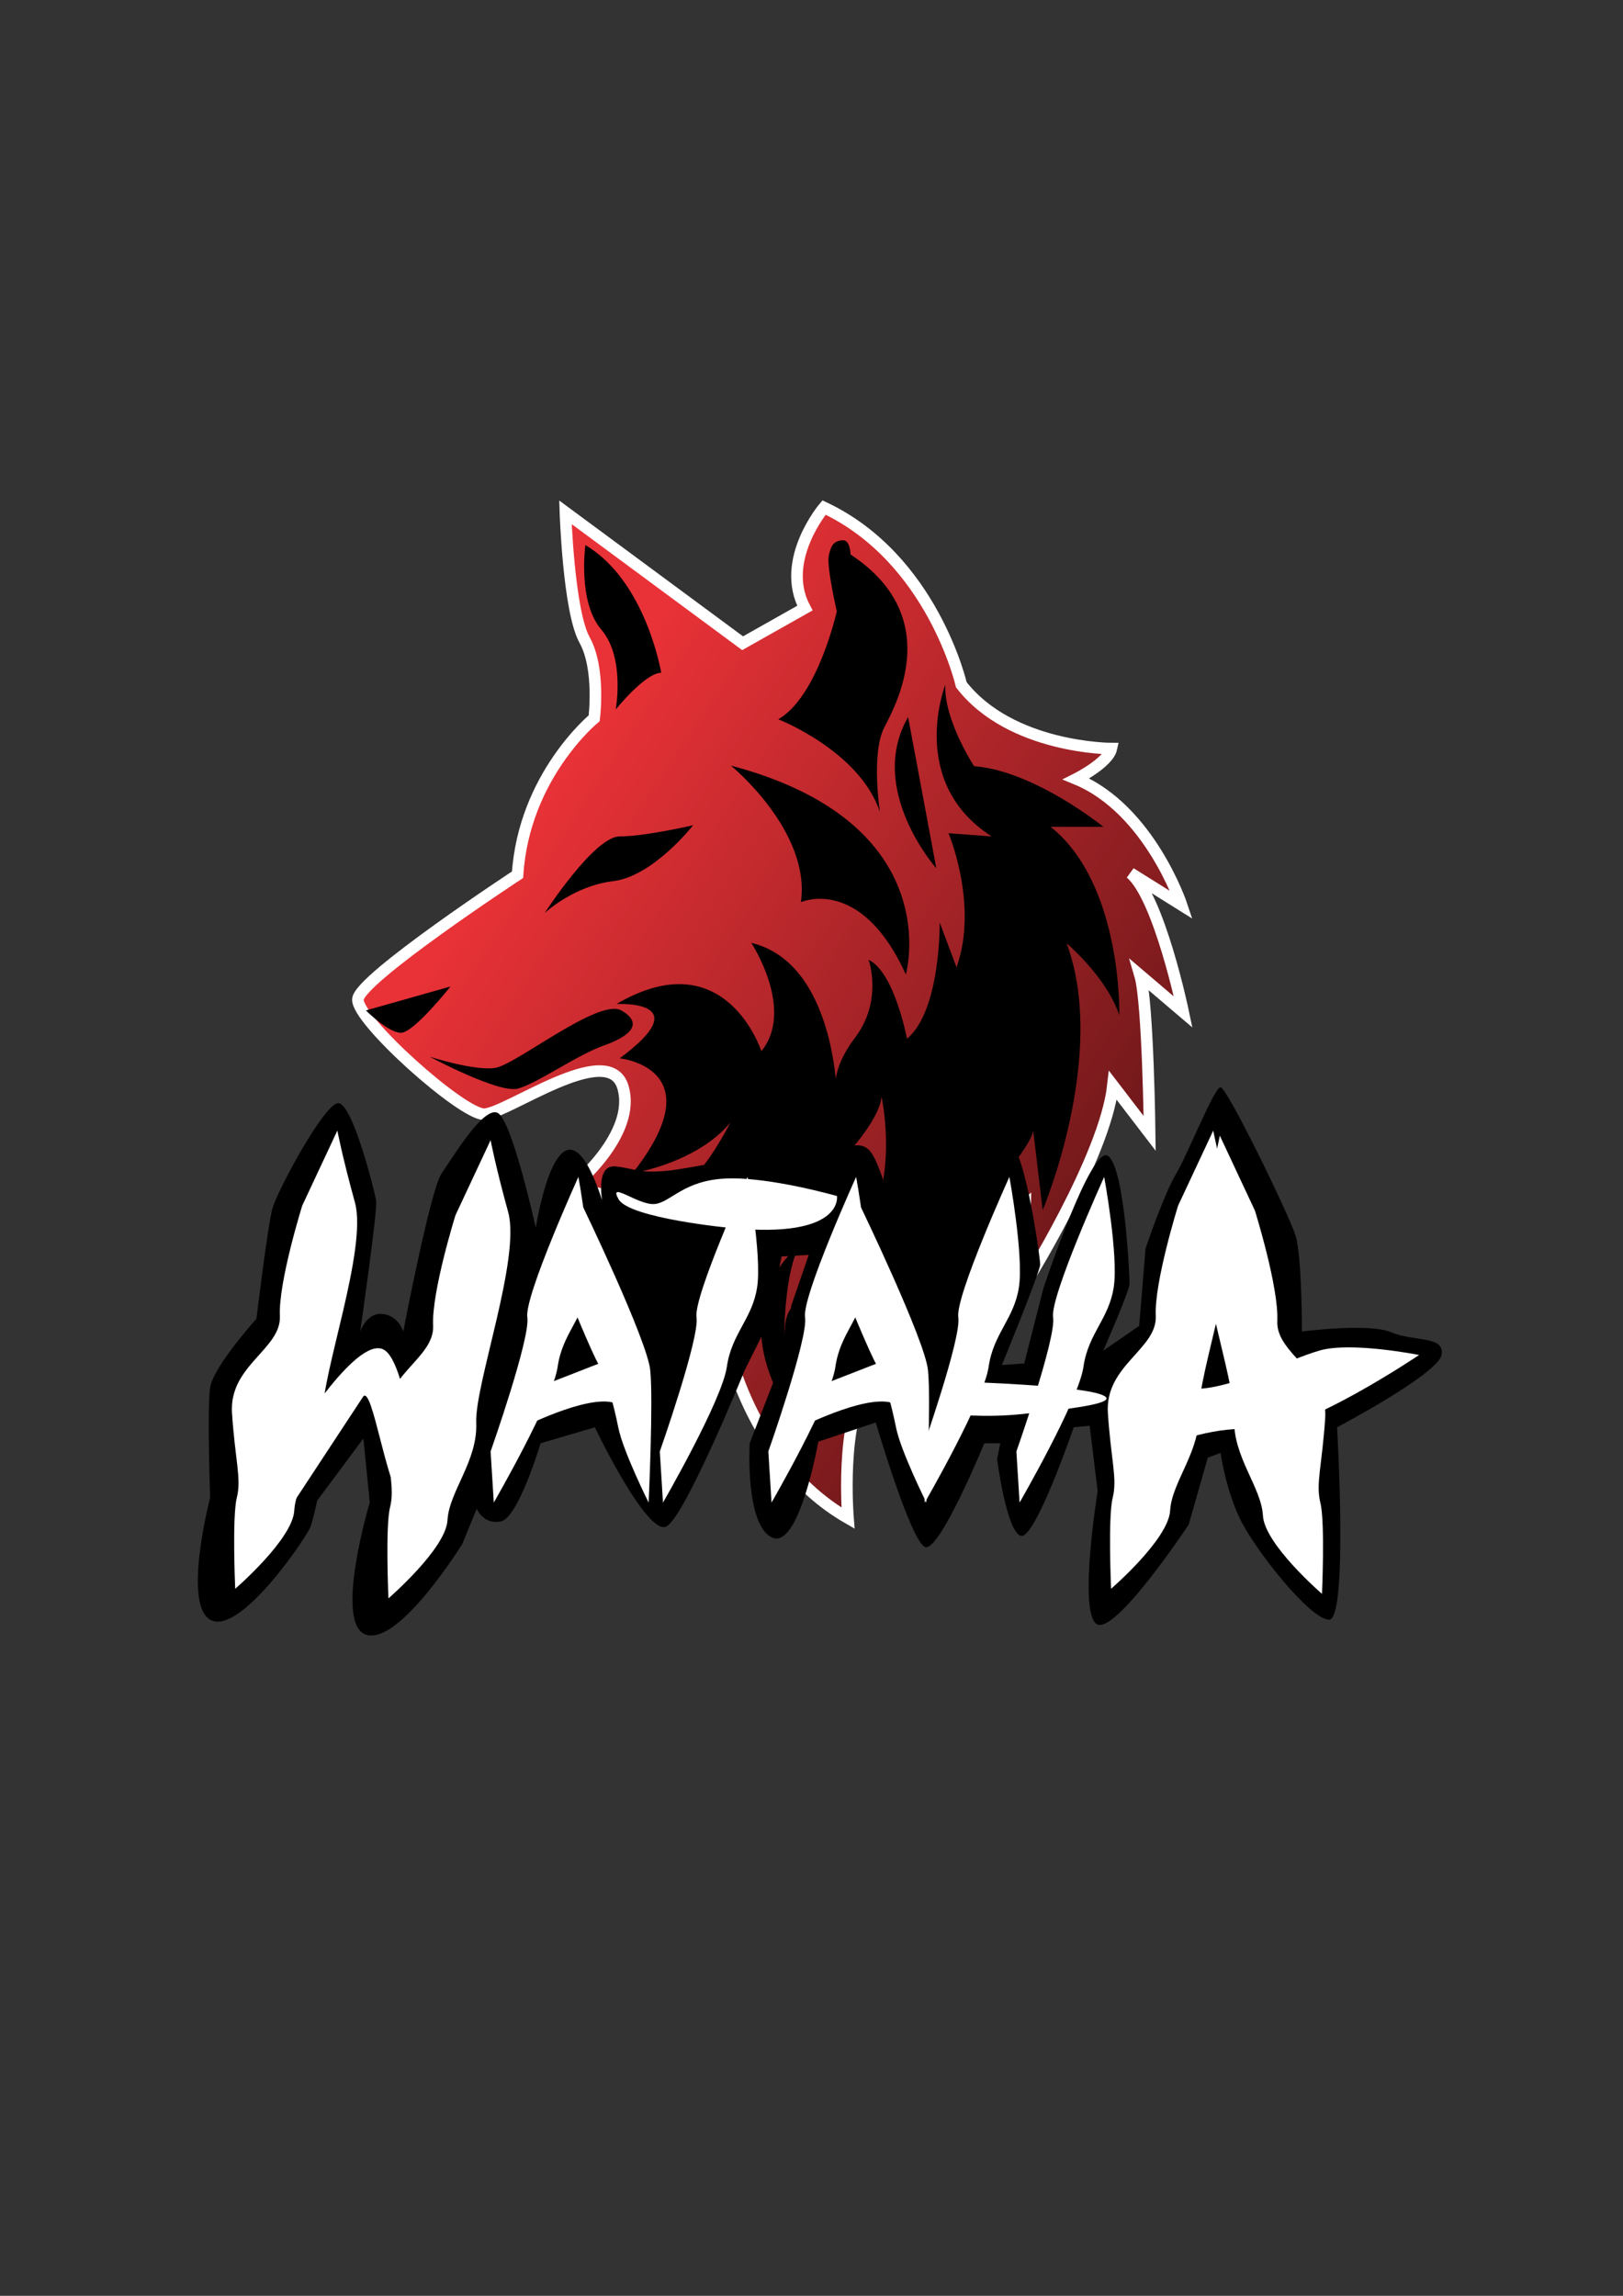 <?xml version="1.0" encoding="UTF-8"?>
<svg xmlns="http://www.w3.org/2000/svg" xmlns:v="https://vecta.io/nano" width="793.701" height="1122.52" viewBox="0 0 210 297">
  <rect x="0" y="0" width="210" height="297" fill="#333333" stroke="none"/>
  <defs>
    <linearGradient id="A" href="#T">
      <stop offset="0" stop-color="#e93237"></stop>
      <stop offset="1"></stop>
    </linearGradient>
    <linearGradient href="#A" id="B" x1="1038.642" y1="113.56" x2="1183.218" y2="209.393"></linearGradient>
    <linearGradient href="#A" id="C" x1="718.835" y1="101.877" x2="863.411" y2="197.71"></linearGradient>
    <linearGradient id="D" x1="807.95" y1="256.038" x2="782.247" y2="224.492" href="#T">
      <stop offset="0" stop-color="#0c1929"></stop>
      <stop offset="1" stop-color="#de3034"></stop>
    </linearGradient>
    <linearGradient id="E" x1="807.95" y1="256.038" x2="782.247" y2="224.492" href="#T">
      <stop offset="0" stop-color="#0c1929"></stop>
      <stop offset="1" stop-color="#de3034"></stop>
    </linearGradient>
    <linearGradient id="F" x1="807.95" y1="256.038" x2="782.247" y2="224.492" href="#T">
      <stop offset="0" stop-color="#0c1929"></stop>
      <stop offset="1" stop-color="#de3034"></stop>
    </linearGradient>
    <linearGradient id="G" x1="807.95" y1="256.038" x2="782.247" y2="224.492" href="#T">
      <stop offset="0" stop-color="#0c1929"></stop>
      <stop offset="1" stop-color="#de3034"></stop>
    </linearGradient>
    <linearGradient id="H" x1="807.95" y1="256.038" x2="782.247" y2="224.492" href="#T">
      <stop offset="0" stop-color="#0c1929"></stop>
      <stop offset="1" stop-color="#de3034"></stop>
    </linearGradient>
    <linearGradient id="I" x1="807.95" y1="256.038" x2="782.247" y2="224.492" href="#T">
      <stop offset="0" stop-color="#0c1929"></stop>
      <stop offset="1" stop-color="#de3034"></stop>
    </linearGradient>
    <linearGradient id="J" x1="817.828" y1="247.983" x2="788.762" y2="216.437" href="#T">
      <stop offset="0" stop-color="#0c1929"></stop>
      <stop offset="1" stop-color="#de3034"></stop>
    </linearGradient>
    <linearGradient id="K" x1="807.95" y1="256.038" x2="782.247" y2="224.492" href="#T">
      <stop offset="0" stop-color="#0c1929"></stop>
      <stop offset="1" stop-color="#de3034"></stop>
    </linearGradient>
    <linearGradient id="L" x1="807.95" y1="256.038" x2="782.247" y2="224.492" href="#T">
      <stop offset="0" stop-color="#0c1929"></stop>
      <stop offset="1" stop-color="#de3034"></stop>
    </linearGradient>
    <linearGradient id="M" x1="807.95" y1="256.038" x2="782.247" y2="224.492" href="#T">
      <stop offset="0" stop-color="#0c1929"></stop>
      <stop offset="1" stop-color="#de3034"></stop>
    </linearGradient>
    <linearGradient id="N" x1="807.95" y1="256.038" x2="782.247" y2="224.492" href="#T">
      <stop offset="0" stop-color="#0c1929"></stop>
      <stop offset="1" stop-color="#de3034"></stop>
    </linearGradient>
    <linearGradient id="O" x1="807.95" y1="256.038" x2="782.247" y2="224.492" href="#T">
      <stop offset="0" stop-color="#0c1929"></stop>
      <stop offset="1" stop-color="#de3034"></stop>
    </linearGradient>
    <linearGradient id="P" x1="807.95" y1="256.038" x2="782.247" y2="224.492" href="#T">
      <stop offset="0" stop-color="#0c1929"></stop>
      <stop offset="1" stop-color="#de3034"></stop>
    </linearGradient>
    <linearGradient id="Q" x1="807.95" y1="256.038" x2="782.247" y2="224.492" href="#T">
      <stop offset="0" stop-color="#0c1929"></stop>
      <stop offset="1" stop-color="#de3034"></stop>
    </linearGradient>
    <linearGradient id="R" x1="807.95" y1="256.038" x2="782.247" y2="224.492" href="#T">
      <stop offset="0" stop-color="#0c1929"></stop>
      <stop offset="1" stop-color="#de3034"></stop>
    </linearGradient>
    <linearGradient href="#A" id="S" x1="67.379" y1="106.55" x2="211.955" y2="202.383"></linearGradient>
    <linearGradient id="T" gradientUnits="userSpaceOnUse"></linearGradient>
  </defs>
  <path d="M1038.229 120.17s-20.447 13.425-20.654 16.11 13.425 14.87 16.317 14.87 16.11-9.707 17.968-3.51-6.609 13.011-6.609 13.011l6.61 1.446s-6.197 13.838-1.033 21.686c0 0 1.239-5.783 2.272-7.848 0 0 3.924 14.458 7.435 16.936 0 0-1.033-11.36 4.337-14.251 0 0 2.479 16.936 16.11 24.784 0 0-1.033-12.598 2.478-17.349s9.708-11.772 9.708-11.772l1.652 7.229s2.272-12.806 9.088-18.589l-.207 10.534s10.533-16.73 11.566-26.024l4.75 6.196s-.206-16.936-1.239-20.447l5.577 4.75s-3.098-14.87-6.816-17.968l6.61 4.13s-4.132-12.392-13.632-16.316c0 0 4.13-2.066 4.544-3.924 0 0-13.012 0-19.415-8.262 0 0-3.718-16.316-17.762-22.925 0 0-5.783 6.815-2.478 13.011l-8.055 4.544-22.926-16.936s.413 12.805 2.478 16.523 1.24 10.12 1.24 10.12-9.088 7.436-9.914 20.241z" fill="url(#B)" stroke="#fff" stroke-width="1.5"></path>
  <path d="M718.422 108.487s-20.447 13.424-20.654 16.11 13.425 14.87 16.316 14.87 16.11-9.707 17.97-3.511-6.61 13.012-6.61 13.012l6.61 1.446s-6.197 13.838-1.034 21.686c0 0 1.24-5.783 2.272-7.848 0 0 3.925 14.457 7.436 16.936 0 0-1.033-11.36 4.337-14.251 0 0 2.478 16.936 16.11 24.784 0 0-1.033-12.599 2.478-17.35s9.708-11.772 9.708-11.772l1.652 7.229s2.272-12.805 9.087-18.588l-.206 10.533s10.533-16.73 11.566-26.024l4.75 6.197s-.206-16.936-1.239-20.448l5.577 4.75s-3.098-14.87-6.816-17.968l6.609 4.13s-4.13-12.391-13.631-16.316c0 0 4.13-2.065 4.543-3.924 0 0-13.011 0-19.414-8.261 0 0-3.718-16.317-17.762-22.926 0 0-5.783 6.816-2.479 13.012l-8.055 4.544-22.925-16.936s.413 12.805 2.478 16.523 1.24 10.12 1.24 10.12-9.088 7.435-9.914 20.24z" fill="url(#C)"></path>
  <path d="M66.966 113.16s-20.448 13.425-20.654 16.11 13.425 14.87 16.316 14.87 16.11-9.707 17.969-3.51-6.61 13.011-6.61 13.011l6.61 1.446s-6.196 13.838-1.033 21.686c0 0 1.24-5.783 2.272-7.848 0 0 3.924 14.457 7.435 16.936 0 0-1.032-11.36 4.338-14.251 0 0 2.478 16.936 16.11 24.784 0 0-1.033-12.598 2.478-17.349s9.707-11.772 9.707-11.772l1.653 7.228s2.272-12.805 9.087-18.588l-.206 10.533s10.533-16.729 11.566-26.023l4.75 6.196s-.206-16.936-1.24-20.447l5.577 4.75s-3.098-14.87-6.815-17.969l6.609 4.131s-4.13-12.392-13.632-16.316c0 0 4.131-2.066 4.544-3.924 0 0-13.012 0-19.414-8.262 0 0-3.718-16.316-17.762-22.926 0 0-5.783 6.816-2.479 13.012l-8.055 4.544-22.925-16.936s.413 12.805 2.478 16.523 1.24 10.12 1.24 10.12-9.088 7.436-9.914 20.241z" fill="url(#S)" stroke="#fff" stroke-width="1.5"></path>
  <path d="M1041.74 125.127s6.403-9.914 9.707-9.914 9.501-1.446 9.501-1.446-5.163 6.61-10.327 7.23-8.88 4.13-8.88 4.13zm-23.132 12.599l10.946-3.098s-4.75 5.99-6.402 5.99-4.544-2.892-4.544-2.892zm8.262 5.989s5.783 1.86 8.467 1.446 13.425-9.088 16.317-7.435 1.24 3.304-2.272 4.544-8.675 4.956-11.153 5.576-11.36-4.13-11.36-4.13zm24.164-6.815s10.74-.62.413 7.022c0 0 12.393 1.239 1.653 14.87 0 0 13.218-2.065 15.077-11.566 0 0-4.13 9.708-7.642 12.393s-4.337 18.175-4.337 18.175 7.641-11.566 14.664-14.251 14.25-11.153 14.457-14.664c0 0 2.892 12.805-4.13 20.24s-8.262 5.577-8.468 10.947c0 0 0-8.675 2.065-11.98 0 0-11.773 8.262.62 24.785 0 0 4.956-12.186 8.88-15.284s20.654-21.48 20.654-24.371l1.24 10.327s8.468-20.034 3.098-34.492c0 0 5.163 4.337 6.815 9.294 0 0 .413-16.936-8.88-24.371h6.815s-8.881-7.229-16.73-7.848c0 0-3.924-5.99-3.717-10.534 0 0-4.957 12.599 5.99 19.621l-5.577-.413s3.924 9.294 1.033 17.35l-2.174-5.8s.146 11.392-4.235 15.043c0 0-1.607-8.616-4.966-10.223 0 0 1.899 5.258-1.752 10.077s-2.337 7.74-2.337 7.74-.146-17.379-11.1-20.008c0 0 5.696 8.617 1.315 14.02 0 0-4.628-14.39-18.744-6.1zm11.734 35.747l4.82 2.92s-.147-6.133 3.797-8.47c0 0-7.157 2.337-8.617 5.55zm3.067-66.597s10.369 8.471 9.055 17.672c0 0 7.74-3.505 13.582 9.347 0 0 5.55-19.57-22.637-27.018zm22.929-6.28l3.65 19.57s-9.054-10.222-3.65-19.57zm-16.795.293s10.515 4.09 13.144 11.975c0 0-1.169-7.594.584-10.953s7.594-14.458-4.381-22.345c0 0-.025-1.943-1.057-1.84s-1.446.517-1.755 1.963 1.032 7.228 1.032 7.228-2.433 11.007-7.567 13.972zm-21.038-1.27s3.82-4.75 5.886-4.75c0 0-1.962-11.876-9.81-16.523 0 0-1.033 7.332 2.065 10.947s1.859 10.326 1.859 10.326zm-328.998 14.65s6.402-9.913 9.707-9.913 9.5-1.446 9.5-1.446-5.163 6.61-10.326 7.229-8.881 4.13-8.881 4.13zM698.8 126.042l10.947-3.098s-4.75 5.99-6.402 5.99-4.544-2.892-4.544-2.892zm8.262 5.99s5.783 1.859 8.468 1.446 13.425-9.088 16.317-7.436 1.239 3.305-2.272 4.544-8.675 4.957-11.153 5.577-11.36-4.131-11.36-4.131zm24.165-6.816s10.74-.62.413 7.022c0 0 12.392 1.24 1.652 14.871 0 0 13.219-2.065 15.078-11.566 0 0-4.131 9.707-7.642 12.392s-4.338 18.175-4.338 18.175 7.642-11.566 14.665-14.25 14.25-11.154 14.457-14.665c0 0 2.892 12.805-4.13 20.24s-8.262 5.577-8.469 10.947c0 0 0-8.674 2.066-11.979 0 0-11.773 8.262.62 24.785 0 0 4.956-12.186 8.88-15.284s20.654-21.48 20.654-24.372l1.24 10.327s8.467-20.034 3.097-34.491c0 0 5.164 4.337 6.816 9.294 0 0 .413-16.936-8.881-24.372h6.816s-8.881-7.228-16.73-7.848c0 0-3.924-5.99-3.717-10.533 0 0-4.957 12.598 5.99 19.62l-5.577-.412s3.924 9.294 1.032 17.349l-2.173-5.799s.146 11.392-4.236 15.043c0 0-1.606-8.617-4.965-10.223 0 0 1.899 5.257-1.753 10.077s-2.336 7.74-2.336 7.74-.146-17.38-11.1-20.008c0 0 5.696 8.617 1.315 14.02 0 0-4.628-14.39-18.744-6.1zm11.733 35.747l4.82 2.92s-.146-6.133 3.797-8.47c0 0-7.156 2.337-8.616 5.55zm3.068-66.596s10.369 8.47 9.054 17.671c0 0 7.74-3.505 13.582 9.347 0 0 5.55-19.57-22.636-27.018zm22.929-6.28l3.65 19.57s-9.054-10.223-3.65-19.57zm-16.796.293s10.516 4.089 13.144 11.975c0 0-1.168-7.594.585-10.953s7.594-14.459-4.382-22.345c0 0-.024-1.943-1.056-1.84s-1.446.516-1.756 1.962 1.033 7.229 1.033 7.229-2.433 11.007-7.568 13.971zm-21.037-1.27s3.82-4.75 5.886-4.75c0 0-1.962-11.876-9.81-16.523 0 0-1.033 7.332 2.065 10.946s1.859 10.327 1.859 10.327zM70.477 118.117s6.402-9.914 9.707-9.914 9.5-1.446 9.5-1.446-5.163 6.61-10.326 7.23-8.881 4.13-8.881 4.13zm-23.132 12.599l10.946-3.098s-4.75 5.99-6.403 5.99-4.543-2.892-4.543-2.892zm8.261 5.989s5.783 1.859 8.468 1.446 13.425-9.088 16.316-7.435 1.24 3.304-2.272 4.543-8.674 4.957-11.152 5.577-11.36-4.13-11.36-4.13zm24.164-6.815s10.74-.62.414 7.022c0 0 12.392 1.239 1.652 14.87 0 0 13.219-2.065 15.077-11.566 0 0-4.13 9.708-7.642 12.393s-4.337 18.175-4.337 18.175 7.642-11.566 14.664-14.251 14.251-11.153 14.458-14.664c0 0 2.891 12.805-4.13 20.24s-8.262 5.577-8.469 10.947c0 0 0-8.675 2.066-11.98 0 0-11.773 8.262.62 24.785 0 0 4.956-12.186 8.88-15.284s20.654-21.48 20.654-24.371l1.24 10.327s8.467-20.034 3.097-34.492c0 0 5.164 4.337 6.816 9.294 0 0 .413-16.936-8.881-24.371h6.816s-8.882-7.229-16.73-7.849c0 0-3.924-5.99-3.718-10.533 0 0-4.957 12.599 5.99 19.621l-5.577-.413s3.925 9.294 1.033 17.35l-2.174-5.8s.147 11.392-4.235 15.043c0 0-1.606-8.616-4.965-10.223 0 0 1.898 5.258-1.753 10.077s-2.336 7.74-2.336 7.74-.147-17.379-11.1-20.008c0 0 5.696 8.617 1.315 14.02 0 0-4.628-14.39-18.744-6.1zm11.735 35.746l4.819 2.921s-.146-6.134 3.797-8.47c0 0-7.156 2.336-8.616 5.55zm3.066-66.596s10.37 8.471 9.055 17.672c0 0 7.74-3.505 13.582 9.347 0 0 5.55-19.57-22.637-27.018zm22.929-6.28l3.651 19.57s-9.054-10.223-3.65-19.57zm-16.795.293s10.515 4.089 13.144 11.975c0 0-1.168-7.594.584-10.953s7.595-14.458-4.381-22.345c0 0-.024-1.943-1.056-1.84s-1.446.517-1.756 1.963 1.033 7.228 1.033 7.228-2.433 11.007-7.568 13.972zm-21.037-1.27s3.82-4.75 5.886-4.75c0 0-1.962-11.876-9.81-16.523 0 0-1.033 7.332 2.065 10.947s1.859 10.326 1.859 10.326z"></path>
  <path d="M1049.177 167.658s-.876-4.673 1.753-4.381 2.775.876 6.426.584 15.626-3.213 17.963-2.045 6.28-2.628 8.325-.73 4.089 13.29 5.257 12.998 2.629-6.718 4.235-5.842.877 1.169 1.753 1.169 4.527-6.426 6.572-8.763 4.393 14.38 4.393 15.31-4.957 13.011-4.957 13.011l2.892-.206 2.478-9.708s6.196-18.691 8.365-17.142 2.788 15.593 2.788 16.523-3.408 8.674-3.408 8.674l4.648-3.201.826-10.017s2.375-7.022 3.924-9.604 4.957-11.256 5.783-11.256 8.881 16.523 9.707 19.208.826 12.392.826 12.392 3.718-2.479 6.61-1.24 14.87 2.892 14.457 5.37-16.523 8.262-16.523 8.262 3.305 25.61.826 25.61-11.566-9.913-13.425-13.837-2.478-8.468-2.478-8.468l-1.652.62-2.479 8.674s-9.707 14.664-11.979 12.805.207-17.143.207-17.143l-1.033-8.468-2.065.207s-4.957 14.458-6.816 14.045-3.098-9.914-3.098-9.914l.413-2.066h-2.065s-5.784 14.045-7.642 13.425-6.403-16.11-6.403-16.11l-7.435 2.479s-2.479 14.044-5.99 12.392-2.892-12.186-2.892-12.186l4.957-12.805.413-4.957 2.272-6.609-3.51.207-1.86 8.88-2.891 5.784s-7.642 18.795-10.12 20.24-9.295-12.805-9.295-12.805l-7.022 2.065s-2.891 9.708-5.163 10.12-3.098-1.652-3.098-1.652l-1.86 4.544s-8.054 13.012-12.391 11.773.413-17.143.413-17.143l-.826-8.261-5.99 8.055s-.413 2.065-.826 3.304-8.881 13.838-12.805 12.186-.207-15.903-.207-15.903-.413-11.566 0-14.251 5.99-8.882 5.99-8.882 1.445-11.979 2.065-14.25 6.61-13.425 8.468-13.632 4.75 11.36 4.957 12.599-2.066 16.936-2.066 16.936.827-2.479 2.892-2.272 2.685 2.272 2.685 2.272 3.511-18.382 4.957-20.447 5.37-8.675 7.229-7.849 4.957 14.87 4.957 14.87 3.132-20.109 8.588-3.548zm-971.263-12.38s-.876-4.673 1.752-4.381 2.775.876 6.426.584 15.627-3.213 17.964-2.045 6.28-2.629 8.324-.73 4.09 13.29 5.258 12.998 2.629-6.718 4.235-5.842.876 1.169 1.752 1.169 4.528-6.426 6.572-8.763 4.394 14.38 4.394 15.31-4.957 13.011-4.957 13.011l2.891-.207 2.479-9.707s6.196-18.691 8.365-17.142 2.788 15.593 2.788 16.523-3.408 8.674-3.408 8.674l4.647-3.201.826-10.017s2.375-7.022 3.924-9.604 4.957-11.256 5.783-11.256 8.882 16.523 9.708 19.208.826 12.392.826 12.392 8.674-1.136 11.566.103 6.919.413 6.506 2.892-13.528 9.397-13.528 9.397 1.445 24.888-1.033 24.888-9.707-9.191-11.566-13.115-2.479-8.468-2.479-8.468l-1.652.62-2.478 8.674s-9.708 14.664-11.98 12.805.207-17.143.207-17.143l-1.033-8.468-2.065.207s-4.957 14.458-6.816 14.044-3.098-9.913-3.098-9.913l.413-2.066h-2.065s-5.783 14.045-7.642 13.425-6.402-16.11-6.402-16.11l-7.436 2.479s-2.478 14.044-5.99 12.392-2.89-12.186-2.89-12.186l4.956-12.805.413-4.957 2.272-6.609-3.511.207-1.859 8.88-2.892 5.784s-7.641 18.794-10.12 20.24-9.294-12.805-9.294-12.805l-7.022 2.065s-2.892 9.708-5.164 10.12-3.098-1.652-3.098-1.652l-1.859 4.544s-8.054 13.012-12.392 11.773.413-17.143.413-17.143l-.826-8.261-5.99 8.055s-.412 2.065-.826 3.304-8.88 13.838-12.805 12.186-.206-15.903-.206-15.903-.413-11.566 0-14.251 5.99-8.882 5.99-8.882 1.445-11.979 2.065-14.25 6.609-13.425 8.468-13.632 4.75 11.36 4.956 12.599-2.065 16.936-2.065 16.936.826-2.479 2.892-2.272 2.685 2.272 2.685 2.272 3.51-18.382 4.956-20.447 5.37-8.675 7.23-7.849 4.956 14.87 4.956 14.87 3.133-20.109 8.589-3.548z"></path>
  <g fill="#fff">
    <path d="M1010.37 168.345s-3.097 9.914-2.89 14.251-6.61 6.403-6.197 12.599 1.24 8.468.62 10.946-.207 11.773-.207 11.773 7.436-6.403 7.642-10.12 3.924-7.642 3.718-12.6 5.783-21.273 4.13-27.262-2.271-9.294-2.271-9.294z"></path>
    <path d="M1009.512 206.348l8.69-13.219c1.218-2.065 3.13 12.393 5.39 13.838s.868-17.142-2.434-19.827-11.82 11.153-11.82 11.153"></path>
    <path d="M1030.198 169.584s-3.098 9.914-2.891 14.251-6.61 6.403-6.196 12.599 1.239 8.468.62 10.946-.207 11.773-.207 11.773 7.435-6.403 7.642-10.12 3.924-7.642 3.717-12.599 5.783-21.273 4.131-27.263-2.272-9.294-2.272-9.294zm4.544 30.568s5.164-14.664 4.75-17.35 6.61-18.175 6.61-18.175 1.858 10.12 1.239 14.251-3.305 5.99-3.924 10.327-8.262 17.556-8.262 17.556z"></path>
    <path d="M1046.721 168.552s8.262 17.142 8.675 21.066-.207 17.143-.207 17.143-3.304-6.61-3.924-9.707-1.652-6.816-2.478-8.055-4.338-9.914-4.338-9.914m12.186 21.067s5.163-14.664 4.75-17.35 6.61-18.175 6.61-18.175 1.858 10.12 1.239 14.251-3.305 5.99-3.924 10.327-8.262 17.556-8.262 17.556zm14.045 0s5.163-14.664 4.75-17.35 6.61-18.175 6.61-18.175 1.858 10.12 1.238 14.251-3.304 5.99-3.924 10.327-8.261 17.556-8.261 17.556z"></path>
    <path d="M1082.659 168.552s8.261 17.142 8.674 21.066-.206 17.143-.206 17.143-3.305-6.61-3.924-9.707-1.653-6.816-2.479-8.055-4.337-9.914-4.337-9.914m-14.607-7.848s-13.08-1.24-14.481-3.718 2.57.826 4.671.62 3.737-3.099 9.342-3.305 14.247 2.272 14.247 2.272.935 5.576-13.78 4.13z"></path>
    <path d="M1090.507 200.152s5.163-14.664 4.75-17.35 6.61-18.175 6.61-18.175 1.858 10.12 1.239 14.251-3.305 5.99-3.924 10.327-8.262 17.556-8.262 17.556z"></path>
    <path d="M1096.533 191.164s13.762.431 17.137 1.598-5.217 2.014-10.127 2.544-9.206 0-9.206 0"></path>
    <path d="M1102.775 200.152s5.163-14.664 4.75-17.35 6.61-18.175 6.61-18.175 1.858 10.12 1.238 14.251-3.304 5.99-3.924 10.327-8.261 17.556-8.261 17.556zm20.925-31.807s-3.097 9.914-2.89 14.251-6.61 6.403-6.197 12.599 1.24 8.468.62 10.946-.207 11.773-.207 11.773 7.435-6.403 7.642-10.12 3.924-7.642 3.718-12.6 5.783-21.273 4.13-27.262-2.272-9.294-2.272-9.294z"></path>
    <path d="M1133.64 169s3.098 9.914 2.892 14.251 6.61 6.403 6.196 12.599-1.24 8.468-.62 10.946.207 11.773.207 11.773-7.435-6.403-7.642-10.12-3.924-7.642-3.718-12.6-5.783-21.272-4.13-27.262 2.272-9.294 2.272-9.294z"></path>
    <path d="M1123.046 199.06s5.55-2.336 11.1-1.752 20.738-9.639 20.738-9.639-8.763-1.752-12.852-.584-11.392 4.965-16.065 4.965m-86.617 4.767s9.087-4.543 11.979-2.685-.414-6.196-.414-6.196l-12.185 4.75m36.557 4.131s9.087-4.543 11.979-2.685-.413-6.196-.413-6.196l-12.186 4.75"></path>
  </g>
  <path d="M691.803 194.664s-3.098 9.914-2.892 14.251-6.609 6.403-6.196 12.6 1.24 8.467.62 10.946-.207 11.772-.207 11.772 7.436-6.403 7.642-10.12 3.924-7.642 3.718-12.599 5.783-21.273 4.13-27.263-2.271-9.294-2.271-9.294z" fill="url(#R)"></path>
  <path d="M690.944 232.667l8.69-13.218c1.217-2.066 3.13 12.392 5.389 13.838s.87-17.143-2.433-19.828-11.82 11.153-11.82 11.153" fill="url(#Q)"></path>
  <path d="M711.63 195.904s-3.098 9.913-2.891 14.25-6.61 6.403-6.196 12.6 1.239 8.467.62 10.946-.207 11.772-.207 11.772 7.435-6.402 7.642-10.12 3.924-7.642 3.717-12.599 5.783-21.273 4.131-27.263-2.272-9.294-2.272-9.294z" fill="url(#P)"></path>
  <path d="M716.174 226.47s5.164-14.663 4.75-17.348 6.61-18.175 6.61-18.175 1.859 10.12 1.239 14.25-3.305 5.99-3.924 10.327-8.262 17.556-8.262 17.556z" fill="url(#O)"></path>
  <path d="M728.153 194.87s8.262 17.143 8.675 21.068-.207 17.142-.207 17.142-3.304-6.61-3.924-9.707-1.652-6.816-2.478-8.055-4.338-9.914-4.338-9.914" fill="url(#N)"></path>
  <path d="M738.067 226.47s5.163-14.663 4.75-17.348 6.61-18.175 6.61-18.175 1.858 10.12 1.239 14.25-3.305 5.99-3.924 10.327-8.262 17.556-8.262 17.556z" fill="url(#M)"></path>
  <path d="M752.112 226.47s5.163-14.663 4.75-17.348 6.609-18.175 6.609-18.175 1.859 10.12 1.24 14.25-3.305 5.99-3.925 10.327-8.261 17.556-8.261 17.556z" fill="url(#L)"></path>
  <path d="M764.09 194.87s8.262 17.143 8.675 21.068-.206 17.142-.206 17.142-3.305-6.61-3.925-9.707-1.652-6.816-2.478-8.055-4.337-9.914-4.337-9.914" fill="url(#K)"></path>
  <path d="M747.211 197.556s-13.079-1.24-14.48-3.718 2.569.826 4.671.62 3.737-3.098 9.342-3.305 14.247 2.272 14.247 2.272.934 5.577-13.78 4.13z" fill="url(#J)"></path>
  <path d="M771.939 226.47s5.164-14.663 4.75-17.348 6.61-18.175 6.61-18.175 1.858 10.12 1.239 14.25-3.305 5.99-3.924 10.327-8.262 17.556-8.262 17.556z" fill="url(#I)"></path>
  <path d="M777.965 217.483s13.762.432 17.137 1.598-5.217 2.015-10.127 2.545-9.206 0-9.206 0" fill="url(#H)"></path>
  <path d="M784.207 226.47s5.163-14.663 4.75-17.348 6.61-18.175 6.61-18.175 1.858 10.12 1.238 14.25-3.304 5.99-3.924 10.327-8.261 17.556-8.261 17.556z" fill="url(#G)"></path>
  <path d="M805.133 194.664s-3.098 9.914-2.892 14.251-6.61 6.403-6.196 12.6 1.24 8.467.62 10.946-.207 11.772-.207 11.772 7.435-6.403 7.642-10.12 3.924-7.642 3.718-12.599 5.783-21.273 4.13-27.263-2.272-9.294-2.272-9.294z" fill="url(#F)"></path>
  <path d="M815.072 195.32s3.099 9.913 2.892 14.25 6.61 6.403 6.196 12.6-1.24 8.467-.62 10.946.207 11.772.207 11.772-7.435-6.402-7.642-10.12-3.924-7.642-3.717-12.599-5.784-21.273-4.131-27.263 2.272-9.294 2.272-9.294z" fill="url(#E)"></path>
  <path d="M804.478 225.38s5.55-2.337 11.1-1.753 20.738-9.639 20.738-9.639-8.763-1.752-12.852-.584-11.392 4.966-16.065 4.966" fill="url(#D)"></path>
  <path d="M720.781 223.137s9.088-4.544 11.98-2.685-.414-6.196-.414-6.196l-12.185 4.75m36.557 4.131s9.087-4.544 11.979-2.685-.413-6.196-.413-6.196l-12.186 4.75" fill="#de3034"></path>
  <g fill="#fff">
    <path d="M39.107 155.965s-3.098 9.914-2.891 14.251-6.61 6.403-6.196 12.599 1.239 8.468.62 10.946-.207 11.773-.207 11.773 7.435-6.403 7.642-10.12 3.924-7.642 3.717-12.6 5.783-21.273 4.131-27.262-2.272-9.294-2.272-9.294z"></path>
    <path d="M38.248 193.968l8.691-13.219c1.217-2.065 3.129 12.393 5.389 13.838s.869-17.142-2.434-19.827-11.82 11.153-11.82 11.153"></path>
    <path d="M58.935 157.204s-3.098 9.914-2.892 14.251-6.609 6.403-6.196 12.599 1.24 8.468.62 10.946-.207 11.773-.207 11.773 7.436-6.403 7.642-10.12 3.924-7.642 3.718-12.6 5.783-21.272 4.13-27.262-2.271-9.294-2.271-9.294zm4.544 30.568s5.163-14.664 4.75-17.35 6.61-18.175 6.61-18.175 1.858 10.12 1.238 14.251-3.304 5.99-3.924 10.327-8.261 17.556-8.261 17.556z"></path>
    <path d="M75.458 156.171s8.261 17.143 8.674 21.067-.206 17.143-.206 17.143-3.305-6.61-3.924-9.707-1.653-6.816-2.479-8.055-4.337-9.914-4.337-9.914m12.186 21.067s5.163-14.664 4.75-17.35 6.61-18.175 6.61-18.175 1.858 10.12 1.238 14.251-3.304 5.99-3.924 10.327-8.261 17.556-8.261 17.556zm14.044 0s5.164-14.664 4.75-17.35 6.61-18.175 6.61-18.175 1.858 10.12 1.239 14.251-3.305 5.99-3.924 10.327-8.262 17.556-8.262 17.556z"></path>
    <path d="M111.395 156.171s8.262 17.143 8.675 21.067-.207 17.143-.207 17.143-3.304-6.61-3.924-9.707-1.652-6.816-2.478-8.055-4.338-9.914-4.338-9.914m-14.607-7.849s-13.08-1.239-14.48-3.717 2.569.826 4.67.62 3.738-3.099 9.343-3.305 14.247 2.272 14.247 2.272.934 5.576-13.78 4.13z"></path>
    <path d="M119.244 187.772s5.163-14.664 4.75-17.35 6.61-18.175 6.61-18.175 1.858 10.12 1.238 14.251-3.304 5.99-3.924 10.327-8.261 17.556-8.261 17.556z"></path>
    <path d="M125.27 178.784s13.761.431 17.137 1.598-5.217 2.014-10.127 2.544-9.206 0-9.206 0"></path>
    <path d="M131.511 187.772s5.164-14.664 4.75-17.35 6.61-18.175 6.61-18.175 1.859 10.12 1.239 14.251-3.305 5.99-3.924 10.327-8.262 17.556-8.262 17.556zm20.926-31.807s-3.098 9.914-2.891 14.251-6.61 6.403-6.196 12.599 1.239 8.468.62 10.946-.207 11.773-.207 11.773 7.435-6.403 7.641-10.12 3.925-7.642 3.718-12.6 5.783-21.273 4.13-27.262-2.271-9.294-2.271-9.294z"></path>
    <path d="M162.377 156.62s3.098 9.914 2.892 14.251 6.609 6.403 6.196 12.599-1.24 8.468-.62 10.946.207 11.773.207 11.773-7.436-6.403-7.642-10.12-3.924-7.642-3.718-12.6-5.783-21.273-4.13-27.262 2.271-9.294 2.271-9.294z"></path>
    <path d="M151.783 186.68s5.55-2.336 11.099-1.752 20.738-9.639 20.738-9.639-8.763-1.752-12.852-.584-11.391 4.965-16.065 4.965m-86.617 4.767s9.088-4.543 11.98-2.685-.414-6.196-.414-6.196l-12.186 4.75m36.557 4.131s9.088-4.543 11.98-2.685-.414-6.196-.414-6.196l-12.185 4.75"></path>
  </g>
</svg>
